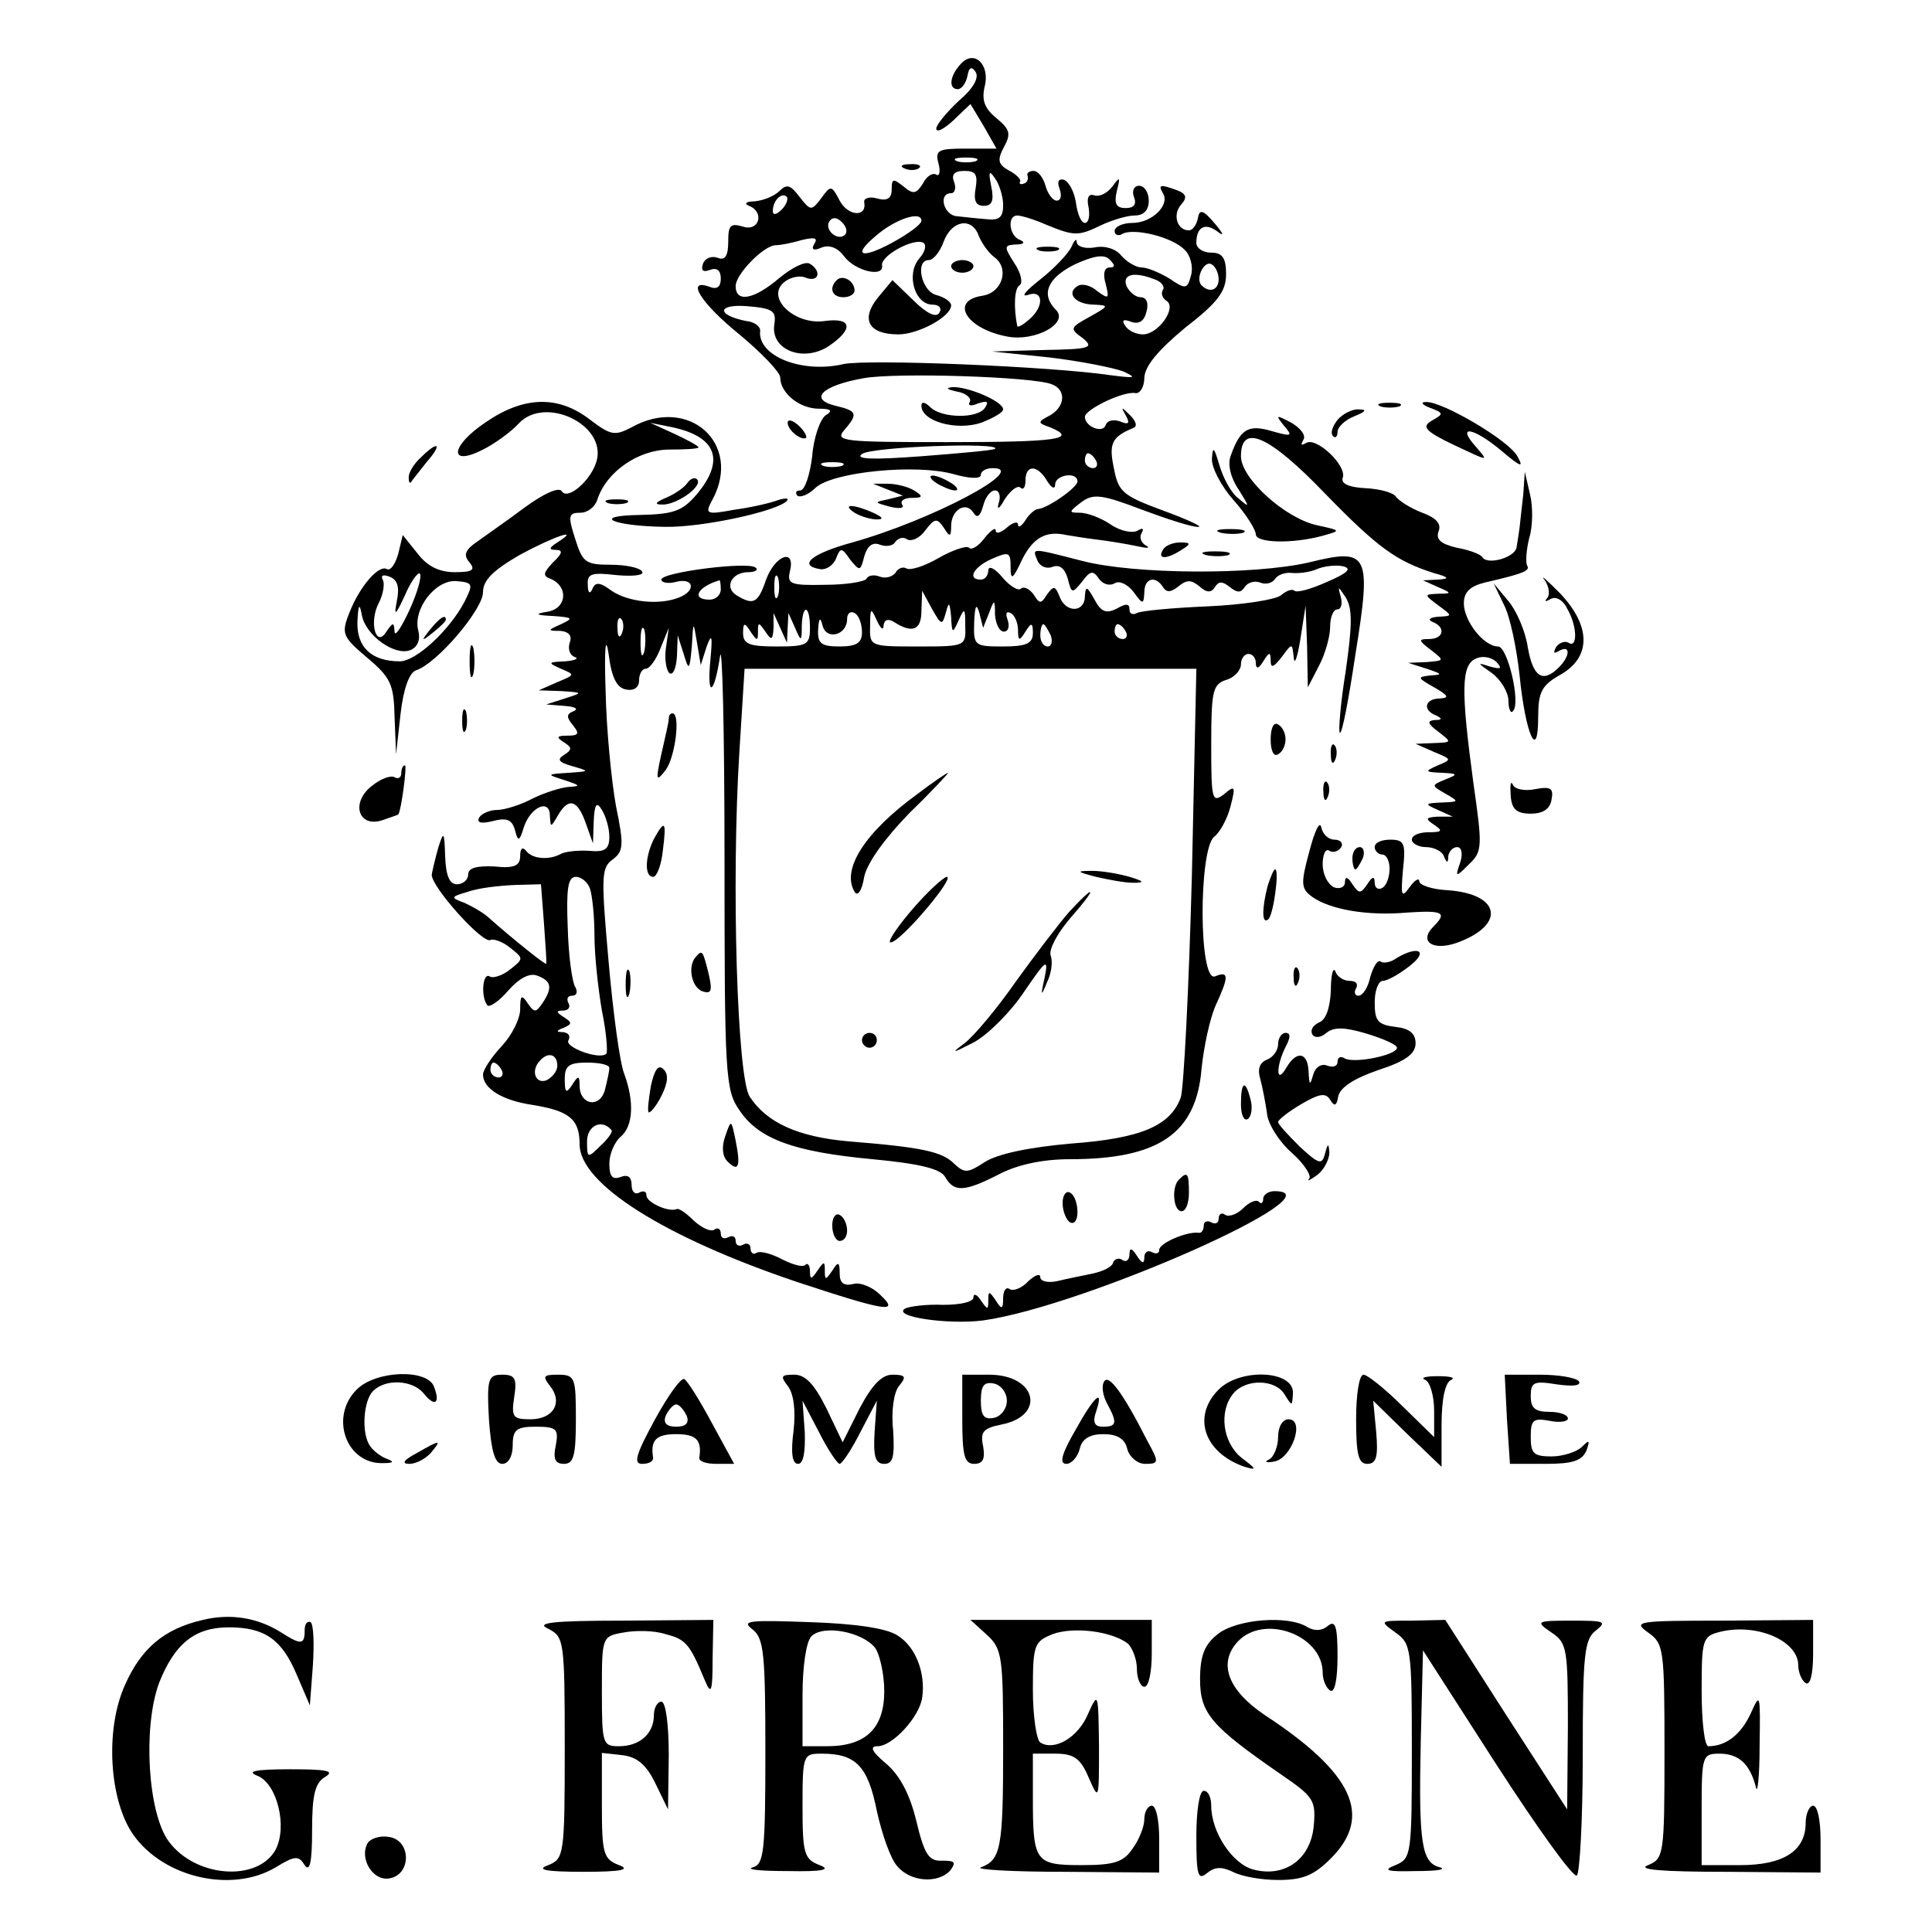 <?xml version="1.0" standalone="no"?>
<!DOCTYPE svg PUBLIC "-//W3C//DTD SVG 20010904//EN"
 "http://www.w3.org/TR/2001/REC-SVG-20010904/DTD/svg10.dtd">
<svg version="1.0" xmlns="http://www.w3.org/2000/svg"
 width="260pt" height="260pt" viewBox="0 0 260 260"
 preserveAspectRatio="xMidYMid meet">
<g transform="translate(0,260) scale(0.1,-0.1)"
fill="#000000" stroke="none">
<path d="M1293 2514 c-15 -16 -17 -34 -4 -34 5 0 11 8 13 18 2 12 6 13 11 5 5
-8 -4 -23 -23 -39 -16 -15 -30 -32 -30 -37 0 -6 10 -1 23 11 l23 22 18 -30 17
-30 -42 0 c-36 0 -41 -2 -36 -20 3 -11 1 -18 -3 -15 -5 3 -13 -2 -18 -12 -9
-14 -13 -15 -26 -4 -14 11 -16 11 -16 -4 0 -12 -6 -16 -20 -12 -10 3 -18 0
-17 -5 4 -21 -22 -19 -33 2 -11 21 -12 21 -25 3 -13 -17 -14 -17 -29 2 -12 16
-17 18 -27 8 -7 -7 -22 -13 -34 -14 -11 0 -14 -3 -7 -6 21 -8 14 -35 -8 -28
-17 5 -20 2 -20 -20 0 -19 -4 -26 -14 -22 -8 3 -17 0 -20 -8 -3 -9 0 -12 10
-8 9 3 14 -1 14 -12 0 -11 -5 -15 -15 -11 -33 12 -12 -22 40 -64 30 -25 55
-51 55 -58 0 -21 26 -42 52 -42 17 0 19 -3 9 -9 -7 -5 -16 -29 -18 -55 -3 -25
-10 -46 -16 -46 -6 0 -7 -3 -4 -7 4 -3 15 1 25 11 24 21 134 32 185 18 21 -6
37 -7 37 -1 0 5 7 9 16 9 50 0 -82 -70 -189 -100 -55 -15 -74 -31 -43 -36 8
-1 17 5 21 14 6 16 8 15 19 -1 13 -16 14 -16 19 4 4 14 11 20 21 16 8 -3 18
-2 21 4 4 5 11 7 16 3 6 -3 17 2 24 12 13 17 16 17 25 4 8 -13 10 -13 10 2 0
22 20 34 30 18 5 -8 9 -5 13 9 3 12 10 21 16 21 6 0 8 -8 5 -17 -3 -10 1 -8 8
5 8 12 17 19 21 16 4 -4 7 0 7 9 0 22 16 22 29 0 6 -10 11 -12 11 -5 0 13 30
18 30 4 0 -8 -40 -36 -53 -37 -4 0 -12 -7 -17 -15 -5 -8 -10 -11 -10 -6 0 5
-7 3 -15 -4 -8 -7 -15 -9 -15 -4 0 5 -7 0 -15 -10 -8 -11 -18 -17 -21 -13 -3
3 -22 -3 -41 -14 -19 -11 -38 -17 -43 -14 -5 3 -12 0 -15 -6 -4 -5 -13 -8 -21
-5 -7 3 -16 2 -18 -3 -3 -4 -28 -8 -56 -8 -46 -1 -51 1 -47 18 8 32 -20 22
-32 -11 -11 -32 -17 -35 -40 -21 -17 11 -6 31 16 31 9 0 14 3 10 6 -8 9 -127
-6 -127 -16 0 -4 9 -6 20 -3 24 6 27 -12 4 -21 -27 -11 -69 -6 -91 9 -16 12
-22 12 -26 2 -3 -7 -6 -5 -6 6 -1 15 5 17 39 13 23 -2 38 0 34 5 -3 5 -22 9
-42 9 -34 0 -38 3 -48 35 -10 31 -9 35 7 35 10 0 20 8 23 18 12 37 55 67 97
67 21 0 39 1 39 3 0 2 -15 10 -32 18 l-33 15 30 -6 c60 -13 71 -45 32 -91 -19
-22 -31 -26 -76 -27 -67 -1 -37 -15 34 -16 50 -1 151 21 164 35 3 4 -2 4 -12
1 -10 -4 -37 -10 -59 -13 -38 -7 -40 -6 -29 14 40 75 -32 140 -109 97 -23 -12
-28 -11 -57 11 -42 32 -88 31 -139 -4 -48 -32 -51 -61 -4 -37 16 8 38 24 48
35 35 38 118 -1 105 -50 -7 -26 -39 -54 -47 -41 -4 6 -24 -3 -50 -22 -24 -18
-53 -38 -64 -46 -16 -11 -19 -18 -10 -28 8 -10 4 -13 -20 -13 -21 0 -37 8 -50
25 l-20 25 -6 -25 c-4 -14 -10 -23 -15 -21 -11 7 -37 -23 -51 -59 -11 -28 -9
-32 24 -60 32 -27 36 -36 37 -80 l2 -50 6 54 c4 35 12 56 21 59 28 9 90 82 90
105 0 16 13 29 49 50 46 25 84 38 51 17 -11 -7 -12 -10 -2 -10 10 0 9 -5 -4
-17 -13 -14 -14 -18 -3 -22 24 -10 22 -39 -3 -44 -19 -3 -18 -5 7 -6 26 -2 27
-3 10 -11 -18 -8 -19 -9 -1 -9 11 -1 16 -6 13 -15 -3 -8 -1 -17 6 -20 7 -2 1
-5 -13 -6 -23 -1 -23 -2 -5 -10 19 -8 19 -8 -5 -18 l-25 -11 30 -1 c30 -2 30
-2 5 -10 l-25 -8 25 -2 c14 -1 19 -4 12 -7 -10 -4 -10 -8 -1 -19 9 -11 8 -14
-7 -14 -15 0 -16 -2 -5 -9 11 -7 11 -10 0 -17 -10 -6 -7 -10 11 -15 24 -7 24
-7 -5 -9 -30 -2 -30 -2 -5 -10 21 -7 22 -8 5 -9 -11 -1 -33 -8 -49 -16 -15 -8
-37 -15 -47 -15 -10 0 -21 -5 -24 -10 -4 -7 2 -9 18 -5 19 5 26 2 30 -12 4
-16 6 -16 12 4 9 27 35 39 35 15 1 -16 1 -16 11 1 14 24 26 21 37 -10 l10 -28
1 30 c1 23 4 27 11 15 5 -8 10 -24 10 -36 0 -17 -6 -21 -27 -19 -16 1 -32 -1
-38 -4 -16 -9 -39 -7 -47 4 -5 6 -8 3 -8 -7 0 -13 -8 -17 -35 -14 -24 1 -35
-2 -35 -11 0 -7 -7 -13 -15 -13 -10 0 -15 11 -16 38 -1 33 -2 34 -9 12 -4 -14
-8 -31 -9 -37 -1 -16 69 -94 79 -88 4 2 16 -2 26 -10 19 -15 19 -15 0 -30 -10
-8 -23 -12 -27 -9 -10 6 -12 -29 -3 -39 3 -3 16 6 28 20 15 17 29 24 39 20 19
-7 21 -16 7 -37 -9 -13 -11 -13 -20 0 -8 12 -10 11 -10 -8 0 -13 -11 -35 -25
-50 -14 -15 -25 -32 -25 -38 0 -19 26 -35 67 -41 49 -8 63 -19 63 -53 0 -53
114 -125 292 -185 121 -40 140 -43 112 -17 -10 10 -27 17 -36 14 -13 -3 -18 2
-18 14 0 16 -2 17 -10 4 -9 -13 -10 -13 -10 0 0 13 -1 13 -10 0 -8 -12 -10
-12 -10 -1 0 8 -3 12 -6 9 -3 -4 -17 0 -31 7 -15 8 -30 12 -35 9 -4 -3 -8 0
-8 6 0 6 -5 8 -10 5 -5 -3 -10 -1 -10 5 0 6 -4 8 -10 5 -6 -3 -10 -1 -10 5 0
6 -4 9 -9 5 -5 -3 -17 3 -27 12 -10 10 -20 17 -23 16 -11 -5 -41 9 -41 18 0 6
-4 7 -10 4 -5 -3 -10 1 -10 10 0 11 -5 15 -15 11 -11 -4 -15 1 -15 18 0 13 7
29 15 36 17 14 19 47 5 85 -6 15 -15 83 -21 151 -10 113 -10 126 5 137 15 11
16 19 5 72 -6 33 -13 103 -14 155 -2 57 0 77 4 50 4 -32 11 -46 24 -48 10 -2
17 3 17 12 0 9 4 16 9 16 5 0 14 12 20 28 l11 27 -4 -28 c-2 -15 1 -30 5 -33
5 -3 9 7 10 23 l1 28 8 -25 c7 -23 8 -23 11 10 2 35 2 35 7 5 l5 -30 8 25 c7
19 8 14 5 -18 -5 -52 5 -48 13 5 3 20 6 -102 6 -272 0 -291 1 -312 20 -339 26
-39 73 -56 179 -66 64 -6 92 -13 98 -24 12 -21 26 -20 73 4 25 13 59 20 95 20
120 0 170 35 177 122 3 29 11 67 19 85 18 39 18 47 -1 39 -22 -8 -22 171 -1
188 8 6 18 25 22 41 7 27 6 29 -9 16 -16 -12 -17 -7 -17 67 0 72 2 81 20 87
11 3 20 13 20 21 0 8 5 14 10 14 6 0 10 -6 10 -12 0 -9 4 -8 10 2 8 13 10 13
10 1 0 -11 4 -9 15 5 14 19 14 19 16 -1 1 -11 5 0 9 25 l7 45 2 -55 1 -55 15
29 c8 15 15 39 15 52 0 13 4 24 10 24 5 0 7 8 4 18 -4 14 -3 13 7 -2 9 -15 9
-36 0 -99 -7 -43 -10 -81 -8 -83 3 -3 12 45 21 105 22 137 18 144 -63 124 -75
-17 -234 -16 -304 2 -70 18 -68 18 -61 1 3 -8 12 -12 20 -9 10 4 17 -2 21 -16
5 -20 6 -20 19 -4 11 15 15 16 23 4 5 -7 14 -10 21 -6 6 4 17 -1 25 -11 13
-18 14 -18 15 -1 0 19 15 23 25 7 5 -8 11 -7 21 1 11 9 17 9 28 0 10 -9 16 -9
21 -1 5 8 10 8 20 0 10 -8 15 -8 20 0 4 6 13 9 21 6 7 -3 16 -1 20 5 3 5 13 9
22 8 10 -1 25 1 34 5 9 4 25 6 35 4 13 -3 7 -9 -21 -21 -22 -10 -41 -15 -44
-12 -3 3 -11 0 -18 -6 -7 -6 -52 -13 -99 -15 -47 -2 -90 -6 -95 -9 -6 -3 -10
-1 -10 5 0 8 -5 8 -17 1 -14 -7 -21 -5 -30 12 -10 18 -12 19 -13 5 0 -23 -26
-23 -34 -1 -6 15 -8 15 -17 3 -8 -13 -10 -13 -18 0 -6 8 -13 11 -17 8 -3 -4
-15 3 -25 15 -10 12 -18 16 -19 10 0 -7 -4 -13 -10 -13 -19 0 -10 17 15 28 23
10 25 9 25 -11 0 -19 3 -17 16 11 15 29 32 38 59 32 6 -1 24 -4 40 -6 17 -2
41 -6 55 -9 14 -3 19 -3 12 1 -6 3 -9 11 -6 16 4 7 2 8 -5 4 -6 -4 -23 -1 -36
8 -13 9 -32 16 -42 16 -15 0 -15 1 2 14 16 12 27 11 82 -10 35 -13 69 -24 76
-23 6 0 -15 10 -48 22 -54 20 -60 25 -66 57 -7 33 -3 42 26 54 6 2 4 9 -4 17
-12 12 -13 12 -6 0 6 -11 4 -13 -8 -8 -9 3 -17 1 -19 -5 -4 -12 -28 -2 -28 11
0 10 52 35 68 32 6 -1 12 8 12 21 1 16 19 37 55 67 44 34 55 49 55 72 0 22 -5
29 -20 29 -11 0 -20 6 -20 13 0 22 12 28 29 15 9 -7 7 -2 -4 11 -16 19 -21 20
-23 7 -2 -9 -7 -16 -12 -16 -16 0 -22 21 -11 34 9 10 8 15 -5 20 -22 8 -26 8
-19 -4 10 -16 -15 -40 -41 -40 -13 0 -24 -5 -24 -11 0 -5 5 -7 10 -4 15 9 68
-4 84 -21 8 -7 12 -23 9 -34 -5 -19 -7 -20 -29 -5 -13 8 -30 15 -37 15 -8 0
-20 7 -28 16 -7 9 -22 14 -36 11 -13 -2 -23 1 -24 7 0 6 -3 3 -7 -6 -4 -9 -23
-29 -42 -44 -19 -15 -27 -24 -17 -21 21 8 23 -15 2 -33 -8 -7 -15 -11 -16 -9
-5 25 -4 51 3 55 5 3 2 17 -7 30 -14 22 -14 24 2 25 11 0 13 3 6 6 -15 5 -18
33 -4 33 5 0 22 -5 38 -12 39 -16 44 -16 75 -1 15 7 35 13 45 13 12 0 19 7 19
20 0 11 -6 20 -13 20 -7 0 -10 -7 -7 -15 4 -10 0 -15 -11 -15 -13 0 -16 6 -12
23 5 19 4 20 -6 6 -7 -9 -17 -14 -24 -12 -8 3 -11 -3 -8 -16 2 -12 0 -21 -5
-21 -5 0 -10 12 -12 27 -2 14 -9 28 -16 31 -7 2 -10 -2 -6 -12 3 -9 2 -16 -4
-16 -5 0 -12 9 -15 20 -3 11 -10 20 -16 20 -6 0 -10 -3 -8 -7 1 -5 -1 -9 -5
-10 -5 -2 -7 0 -5 3 1 3 -6 10 -16 15 -14 8 -15 14 -6 31 10 18 8 24 -10 39
-16 13 -20 24 -16 42 8 30 -14 51 -32 31z m20 -131 c-7 -2 -19 -2 -25 0 -7 3
-2 5 12 5 14 0 19 -2 13 -5z m0 -36 c-3 -17 0 -24 11 -24 11 0 14 7 10 26 -4
20 -3 23 5 11 6 -8 11 -25 11 -36 0 -16 -5 -21 -22 -19 -13 1 -31 3 -40 4 -18
1 -26 31 -8 31 5 0 7 7 4 15 -4 10 0 15 14 15 15 0 18 -5 15 -23z m-261 -29
c-7 -7 -12 -8 -12 -2 0 14 12 26 19 19 2 -3 -1 -11 -7 -17z m85 -34 c-9 -9
-28 6 -21 18 4 6 10 6 17 -1 6 -6 8 -13 4 -17z m103 19 c0 -5 -18 -18 -40 -30
-41 -22 -53 -17 -22 9 26 23 62 35 62 21z m77 -20 c4 -10 13 -23 21 -29 21
-15 11 -48 -16 -52 -45 -7 -21 -45 34 -55 37 -7 83 18 65 36 -21 21 -11 43 25
61 26 12 40 14 47 7 8 -8 8 -11 0 -11 -7 0 -9 -9 -5 -22 5 -20 4 -21 -11 -10
-9 8 -21 11 -27 7 -16 -10 -2 -25 23 -25 20 -1 19 -2 -6 -16 -27 -15 -28 -16
-10 -29 16 -13 10 -15 -52 -16 l-70 -2 77 -8 c42 -5 87 -14 100 -19 19 -9 15
-9 -17 -5 -81 12 -328 22 -360 15 -56 -13 -116 11 -112 45 0 6 -8 12 -19 13
-40 8 -39 23 1 20 35 -3 40 -6 37 -25 -5 -34 39 -51 73 -29 34 23 32 39 -5 34
-40 -6 -80 31 -55 52 8 7 22 10 30 6 17 -6 21 9 5 19 -6 4 -24 -5 -41 -19 -34
-29 -59 -34 -59 -11 0 16 38 55 54 55 6 0 22 3 35 7 17 4 22 3 17 -5 -5 -8 -1
-10 10 -5 11 4 22 -1 30 -12 15 -20 54 -29 51 -12 -2 13 44 38 56 30 4 -3 2
-12 -6 -21 -18 -21 -6 -62 18 -62 9 0 13 -5 9 -11 -4 -7 -17 -1 -35 17 l-28
27 -20 -24 c-23 -29 -12 -49 28 -49 27 0 71 24 71 39 0 5 -9 11 -20 14 -20 5
-29 47 -10 47 6 0 15 11 20 25 11 29 38 33 47 8z m323 -59 c0 -14 -12 -19 -23
-8 -9 9 4 35 14 28 5 -3 9 -12 9 -20z m-86 0 c9 -3 14 -10 11 -14 -3 -5 -1
-11 5 -15 14 -9 -11 -45 -32 -45 -9 0 -20 5 -24 12 -5 7 -2 9 8 5 11 -4 18 1
21 14 3 11 0 19 -8 19 -7 0 -15 7 -19 15 -6 16 10 20 38 9z m-139 -141 c20 -7
19 -30 -2 -42 -17 -9 -17 -10 0 -16 39 -16 9 -20 -137 -20 -140 0 -153 1 -140
16 19 22 18 26 -12 33 -36 9 -18 27 38 37 44 8 228 2 253 -8z m-76 -87 c-2 -2
-47 -6 -99 -10 -66 -5 -90 -4 -80 3 13 10 189 16 179 7z m136 -16 c3 -5 1 -10
-4 -10 -6 0 -11 5 -11 10 0 6 2 10 4 10 3 0 8 -4 11 -10z m-342 -7 c-7 -2 -19
-2 -25 0 -7 3 -2 5 12 5 14 0 19 -2 13 -5z m-599 -182 c-4 -21 -2 -20 11 8 8
19 18 32 20 29 3 -3 -3 -25 -14 -49 -11 -24 -20 -37 -20 -29 -1 13 -2 13 -11
0 -14 -23 -24 13 -10 39 6 12 8 26 5 31 -3 6 1 7 9 4 11 -4 14 -14 10 -33z
m513 7 c-3 -7 -5 -2 -5 12 0 14 2 19 5 13 2 -7 2 -19 0 -25z m-422 -8 c-20
-38 -65 -80 -87 -80 -38 0 -58 19 -57 53 1 24 3 26 6 9 5 -27 44 -55 65 -47
10 4 14 14 11 26 -8 29 23 69 51 67 23 -2 23 -4 11 -28z m345 17 c0 -8 -7 -14
-15 -14 -25 0 -17 17 13 26 1 1 2 -5 2 -12z m303 -31 c4 15 5 14 7 -6 1 -23 2
-23 10 -5 8 18 9 17 9 -7 1 -28 0 -28 -64 -28 -64 0 -65 0 -64 28 0 24 1 25 9
7 5 -11 9 -14 9 -7 1 8 6 10 14 5 25 -16 37 -11 37 15 l1 27 13 -24 c13 -23
14 -23 19 -5z m58 -1 c7 19 8 19 8 -2 1 -13 6 -23 12 -23 6 0 8 7 5 16 -3 8
-2 12 4 9 6 -3 10 -14 10 -23 0 -15 2 -15 10 -2 8 13 10 12 10 -2 0 -14 -9
-18 -40 -18 -39 0 -40 1 -39 33 1 22 3 26 7 12 l5 -20 8 20z m-241 -20 c0 -23
-4 -25 -45 -25 -36 0 -45 3 -45 18 0 14 2 15 10 2 9 -13 10 -13 10 0 0 13 1
13 10 0 8 -12 10 -12 11 5 l0 20 9 -20 9 -20 1 20 1 20 9 -20 c8 -19 9 -19 9
3 1 30 11 28 11 -3z m70 -6 c0 -14 -7 -19 -30 -19 -25 0 -30 4 -29 23 1 16 3
17 6 5 5 -20 33 -13 33 9 0 8 5 11 10 8 6 -3 10 -15 10 -26z m-323 -1 c-3 -8
-6 -5 -6 6 -1 11 2 17 5 13 3 -3 4 -12 1 -19z m30 -25 c-3 -10 -5 -4 -5 12 0
17 2 24 5 18 2 -7 2 -21 0 -30z m547 22 c3 -8 1 -15 -4 -15 -6 0 -10 7 -10 15
0 8 2 15 4 15 2 0 6 -7 10 -15z m101 5 c3 -5 1 -10 -4 -10 -6 0 -11 5 -11 10
0 6 2 10 4 10 3 0 8 -4 11 -10z m89 -327 c-4 -153 -11 -288 -15 -300 -14 -38
-53 -55 -148 -62 -57 -5 -99 -14 -116 -25 -23 -15 -27 -15 -41 -2 -16 16 -42
22 -142 30 -68 6 -110 25 -133 60 -17 25 -25 288 -14 464 l7 112 304 0 304 0
-6 -277z m-810 -19 c3 -9 6 -37 6 -63 0 -27 5 -72 10 -101 6 -29 8 -55 6 -58
-9 -9 -57 9 -51 18 3 6 0 10 -7 11 -10 0 -10 2 1 6 11 5 11 7 0 14 -11 7 -11
9 -1 9 7 0 10 5 7 10 -3 6 -1 10 5 10 6 0 8 5 4 12 -4 6 -9 42 -10 80 -2 51 0
68 11 68 7 0 16 -7 19 -16z m-62 -46 c2 -29 4 -54 3 -55 -1 -2 -48 36 -75 60
-8 8 -24 17 -35 22 -19 7 -19 8 5 15 14 5 41 8 62 9 l36 1 4 -52z m18 -192 c0
-8 -7 -16 -15 -20 -15 -5 -21 14 -8 27 11 12 23 8 23 -7z m-75 -6 c3 -5 1 -10
-4 -10 -6 0 -11 5 -11 10 0 6 2 10 4 10 3 0 8 -4 11 -10z m145 3 c0 -5 -3 -18
-6 -30 -7 -25 -34 -20 -34 6 0 14 -2 14 -10 1 -8 -12 -10 -11 -10 8 0 18 6 22
30 22 17 0 30 -3 30 -7z m3 -84 c2 -2 -5 -12 -15 -21 -17 -17 -18 -17 -18 6 0
21 20 31 33 15z"/>
<path d="M1280 2242 c0 -5 7 -9 15 -9 8 0 15 4 15 9 0 4 -7 8 -15 8 -8 0 -15
-4 -15 -8z"/>
<path d="M1126 2223 c-11 -11 -6 -23 9 -23 8 0 15 4 15 9 0 13 -16 22 -24 14z"/>
<path d="M1288 2073 c12 -2 20 -9 17 -14 -3 -5 2 -6 11 -2 12 4 15 3 10 -5 -9
-16 -59 -15 -74 0 -7 7 -12 8 -12 2 0 -21 47 -34 80 -23 16 6 30 14 30 18 0
11 -48 31 -68 30 -10 -1 -8 -3 6 -6z"/>
<path d="M579 1753 c-13 -16 -12 -17 4 -4 9 7 17 15 17 17 0 8 -8 3 -21 -13z"/>
<path d="M1234 1531 c-70 -51 -102 -101 -84 -131 4 -7 10 1 13 20 4 19 28 52
61 86 30 29 53 54 52 54 -2 0 -21 -13 -42 -29z"/>
<path d="M1475 1420 c17 -4 39 -8 50 -8 16 0 15 2 -5 8 -14 4 -36 8 -50 8 -22
0 -22 -1 5 -8z"/>
<path d="M1225 1373 c-21 -25 -33 -44 -25 -41 16 5 86 88 74 88 -5 -1 -27 -21
-49 -47z"/>
<path d="M1439 1373 c-14 -16 -46 -58 -72 -94 -25 -36 -56 -73 -69 -83 -19
-14 -17 -14 12 1 19 10 50 41 68 68 30 44 33 46 28 20 -6 -26 -5 -27 3 -7 6
12 8 28 5 36 -3 8 9 30 26 50 37 42 36 49 -1 9z"/>
<path d="M1160 1200 c0 -5 5 -10 10 -10 6 0 10 5 10 10 0 6 -4 10 -10 10 -5 0
-10 -4 -10 -10z"/>
<path d="M1218 2373 c7 -3 16 -2 19 1 4 3 -2 6 -13 5 -11 0 -14 -3 -6 -6z"/>
<path d="M1398 2263 c6 -2 18 -2 25 0 6 3 1 5 -13 5 -14 0 -19 -2 -12 -5z"/>
<path d="M1858 2053 c6 -2 18 -2 25 0 6 3 1 5 -13 5 -14 0 -19 -2 -12 -5z"/>
<path d="M1925 2051 c18 -7 18 -8 2 -17 -14 -8 -10 -14 30 -33 47 -22 47 -23
29 -2 -27 30 -3 26 35 -6 26 -22 30 -23 21 -7 -11 21 -101 74 -123 73 -8 0 -5
-4 6 -8z"/>
<path d="M1800 2035 c-7 -9 -10 -18 -6 -22 3 -3 6 -1 6 6 0 6 10 16 23 21 15
6 17 9 6 9 -9 1 -22 -6 -29 -14z"/>
<path d="M1060 2031 c0 -10 19 -25 25 -20 1 2 -3 10 -11 17 -8 7 -14 8 -14 3z"/>
<path d="M1728 2027 c12 -14 11 -15 -17 -7 -31 9 -42 3 -55 -34 -4 -11 0 -29
11 -45 15 -24 15 -25 0 -12 -10 7 -21 28 -26 45 -7 24 -9 26 -10 9 -1 -12 13
-38 29 -56 17 -19 30 -40 30 -46 0 -12 50 -13 90 -2 25 7 25 7 -7 14 -43 9
-103 63 -103 93 0 45 38 28 113 -50 71 -73 96 -91 146 -107 22 -6 22 -8 6 -9
l-20 -1 20 -9 c19 -8 19 -9 1 -9 -20 -1 -20 -1 0 -16 19 -14 19 -14 -1 -15
-11 -1 -14 -4 -7 -7 18 -7 15 -23 -5 -23 -15 0 -14 -2 3 -15 18 -14 18 -14 -6
-16 l-25 -1 25 -8 c21 -7 22 -8 5 -9 -18 -2 -18 -3 5 -16 19 -11 21 -14 8 -15
-21 0 -24 -16 -5 -23 8 -4 8 -6 -2 -6 -11 -1 -10 -5 5 -16 18 -14 18 -14 -6
-15 l-25 -1 25 -11 c24 -10 24 -10 5 -18 -18 -8 -18 -9 5 -10 22 -1 23 -2 5
-9 -19 -8 -19 -8 0 -19 19 -11 19 -11 -5 -12 -23 -1 -23 -2 -5 -10 l20 -9 -20
0 c-17 -1 -17 -3 -5 -11 12 -8 11 -10 -7 -10 -13 0 -23 -4 -23 -10 0 -5 9 -10
19 -10 11 0 22 -6 24 -12 4 -10 6 -10 6 0 1 6 6 12 12 12 6 0 8 -9 4 -21 -7
-20 -6 -20 12 -2 18 17 18 24 6 108 -17 126 -17 161 4 169 9 4 21 1 27 -5 8
-9 6 -10 -9 -6 -18 6 -17 5 3 -9 12 -9 22 -26 22 -37 0 -11 3 -18 6 -14 11 10
-7 87 -20 87 -19 0 -46 34 -46 58 0 15 8 23 28 28 52 12 62 16 57 23 -2 5 -1
21 3 37 5 16 5 43 1 59 l-7 30 -2 -30 c-2 -16 -4 -37 -5 -45 -1 -8 -3 -20 -4
-26 -1 -14 -39 -25 -46 -14 -2 4 -18 10 -35 13 -21 5 -28 11 -24 22 4 10 -3
18 -22 25 -16 6 -31 16 -35 21 -3 6 -22 11 -41 12 -22 1 -34 6 -31 14 6 16
-35 55 -49 47 -7 -4 -8 -3 -4 4 4 6 -4 16 -16 23 -21 11 -22 11 -10 -4z"/>
<path d="M566 1984 c-9 -8 -16 -20 -16 -26 0 -6 1 -9 3 -7 1 2 11 14 21 27 22
25 16 30 -8 6z"/>
<path d="M925 1950 c-4 -6 -17 -15 -29 -20 -14 -6 -16 -9 -5 -9 19 -1 56 25
47 34 -3 3 -9 1 -13 -5z"/>
<path d="M1260 1950 c8 -5 20 -10 25 -10 6 0 3 5 -5 10 -8 5 -19 10 -25 10 -5
0 -3 -5 5 -10z"/>
<path d="M1195 1941 l20 -8 -20 -5 c-19 -4 -19 -4 3 -10 12 -3 20 -2 16 3 -3
5 3 9 13 9 15 0 16 2 3 10 -8 5 -24 9 -35 9 l-20 0 20 -8z"/>
<path d="M818 1923 c6 -2 18 -2 25 0 6 3 1 5 -13 5 -14 0 -19 -2 -12 -5z"/>
<path d="M1150 1910 c8 -5 22 -9 30 -9 10 0 8 3 -5 9 -27 12 -43 12 -25 0z"/>
<path d="M1643 1883 c9 -2 23 -2 30 0 6 3 -1 5 -18 5 -16 0 -22 -2 -12 -5z"/>
<path d="M1565 1860 c-8 -13 5 -13 25 0 13 8 13 10 -2 10 -9 0 -20 -4 -23 -10z"/>
<path d="M1623 1853 c9 -2 23 -2 30 0 6 3 -1 5 -18 5 -16 0 -22 -2 -12 -5z"/>
<path d="M2079 1819 c6 -9 7 -20 3 -24 -4 -5 -2 -5 5 -1 7 4 17 -2 22 -13 14
-24 14 -54 2 -46 -5 3 -13 0 -17 -6 -4 -8 -3 -9 4 -5 16 9 15 -7 0 -22 -22
-22 -35 -13 -42 27 -3 21 -15 49 -26 62 l-20 24 14 -29 c8 -15 17 -58 21 -95
8 -80 25 -117 25 -56 0 34 5 43 30 57 42 24 41 66 -1 110 -18 18 -27 26 -20
17z"/>
<path d="M632 1710 c0 -19 2 -27 5 -17 2 9 2 25 0 35 -3 9 -5 1 -5 -18z"/>
<path d="M622 1630 c0 -14 2 -19 5 -12 2 6 2 18 0 25 -3 6 -5 1 -5 -13z"/>
<path d="M900 1633 c0 -5 -5 -26 -10 -48 -8 -36 -7 -38 6 -21 13 18 20 76 9
76 -3 0 -5 -3 -5 -7z"/>
<path d="M1710 1605 c0 -15 4 -24 10 -20 6 3 10 12 10 20 0 8 -4 17 -10 20 -6
4 -10 -5 -10 -20z"/>
<path d="M1791 1584 c0 -11 3 -14 6 -6 3 7 2 16 -1 19 -3 4 -6 -2 -5 -13z"/>
<path d="M540 1559 c0 -5 -4 -8 -9 -5 -5 3 -19 -2 -31 -12 -28 -22 -18 -56 14
-46 11 4 21 7 22 8 4 5 12 66 9 66 -3 0 -5 -5 -5 -11z"/>
<path d="M1781 1534 c0 -11 3 -14 6 -6 3 7 2 16 -1 19 -3 4 -6 -2 -5 -13z"/>
<path d="M2033 1530 c1 -19 8 -25 27 -25 16 0 26 6 28 19 3 15 -1 18 -22 14
-14 -3 -28 0 -30 6 -3 6 -4 0 -3 -14z"/>
<path d="M1762 1454 c-12 -44 -11 -50 4 -61 24 -17 74 -26 129 -21 47 3 53 0
34 -19 -20 -20 -1 -33 31 -22 67 24 60 66 -12 71 -21 1 -38 7 -38 12 0 5 -6 2
-13 -8 -11 -15 -12 -12 -9 23 4 36 2 41 -17 41 -12 0 -21 -4 -21 -10 0 -5 5
-10 10 -10 6 0 10 -9 10 -19 0 -11 -4 -23 -10 -26 -5 -3 -10 0 -10 7 0 9 -3 9
-10 -2 -9 -13 -11 -13 -20 0 -6 10 -10 11 -10 3 0 -7 -7 -10 -15 -7 -8 4 -15
17 -15 31 0 13 4 22 9 18 5 -3 12 -1 16 5 3 5 -1 10 -9 10 -8 0 -16 7 -18 17
-2 9 -9 -6 -16 -33z"/>
<path d="M880 1471 c-12 -24 -13 -51 -1 -51 5 0 11 16 13 35 5 40 3 43 -12 16z"/>
<path d="M1820 1445 c0 -8 2 -15 4 -15 2 0 6 7 10 15 3 8 1 15 -4 15 -6 0 -10
-7 -10 -15z"/>
<path d="M1706 1408 c-8 -31 -8 -53 1 -45 7 7 15 67 9 67 -2 0 -6 -10 -10 -22z"/>
<path d="M937 1313 c-12 -12 -7 -41 8 -47 12 -4 14 0 9 22 -8 33 -9 34 -17 25z"/>
<path d="M1880 1311 c-8 -6 -18 -8 -22 -5 -4 3 -10 -7 -14 -21 -3 -14 -10 -25
-16 -25 -5 0 -6 5 -3 10 3 6 0 10 -9 10 -8 0 -17 6 -19 13 -3 6 -6 -5 -6 -26
-1 -24 -7 -40 -16 -43 -8 -4 -12 -10 -9 -16 3 -5 11 -5 19 2 10 8 24 8 54 -1
23 -7 41 -15 41 -19 0 -10 -59 -22 -71 -14 -5 3 -9 1 -9 -5 0 -6 -6 -8 -14 -5
-8 3 -16 -2 -19 -13 -4 -14 -5 -14 -6 5 -1 26 -16 29 -30 5 -14 -24 -14 2 -1
28 7 13 7 19 0 19 -5 0 -10 -7 -10 -15 0 -9 -7 -18 -15 -21 -10 -4 -13 -13 -9
-26 3 -11 7 -32 9 -46 1 -14 16 -38 33 -53 17 -15 27 -31 24 -35 -4 -5 1 -2
11 5 9 7 16 21 16 30 -1 13 -2 13 -6 -2 -4 -15 -8 -14 -34 10 -16 16 -29 30
-29 33 0 3 14 14 31 24 24 14 33 16 39 6 6 -10 9 -8 11 5 3 12 22 24 54 35 37
12 50 22 50 36 0 13 -8 20 -27 22 -24 3 -28 8 -28 33 0 16 5 29 11 29 6 0 22
9 36 20 26 20 12 28 -17 11z"/>
<path d="M842 1275 c0 -16 2 -22 5 -12 2 9 2 23 0 30 -3 6 -5 -1 -5 -18z"/>
<path d="M1741 1284 c0 -11 3 -14 6 -6 3 7 2 16 -1 19 -3 4 -6 -2 -5 -13z"/>
<path d="M876 1139 c-3 -18 -5 -34 -3 -36 2 -1 10 8 17 22 9 18 10 29 3 36 -7
7 -12 0 -17 -22z"/>
<path d="M1670 1114 c0 -14 4 -23 9 -20 5 3 7 15 4 26 -7 28 -13 25 -13 -6z"/>
<path d="M976 1071 c-5 -14 -4 -27 3 -34 15 -15 18 -7 11 28 -6 29 -6 29 -14
6z"/>
<path d="M1587 1013 c-11 -10 -8 -43 3 -43 6 0 10 11 10 25 0 26 -2 29 -13 18z"/>
<path d="M1430 981 c0 -11 5 -23 10 -26 6 -3 10 3 10 14 0 11 -4 23 -10 26 -5
3 -10 -3 -10 -14z"/>
<path d="M1700 987 c0 -6 -3 -8 -6 -4 -4 3 -13 -1 -21 -9 -8 -8 -19 -12 -24
-9 -5 4 -9 1 -9 -5 0 -6 -4 -8 -10 -5 -5 3 -10 1 -10 -4 0 -6 -3 -11 -7 -10
-16 2 -53 -14 -53 -23 0 -5 -4 -6 -10 -3 -5 3 -10 0 -10 -7 0 -9 -3 -9 -10 2
-7 11 -10 11 -10 2 0 -7 -4 -11 -9 -8 -5 4 -11 2 -13 -3 -1 -6 -14 -12 -28
-15 -14 -3 -35 -7 -47 -10 -13 -3 -23 0 -23 5 0 6 -7 3 -16 -5 -8 -9 -20 -14
-25 -11 -5 4 -9 -2 -9 -12 0 -15 -2 -16 -10 -3 -9 13 -10 13 -10 0 0 -13 -1
-13 -10 0 -5 8 -10 10 -10 4 0 -6 -17 -10 -41 -10 -22 1 -45 -2 -51 -5 -18
-11 58 -22 105 -16 136 19 485 174 392 174 -8 0 -15 -5 -15 -10z"/>
<path d="M1120 951 c0 -12 5 -21 10 -21 6 0 10 6 10 14 0 8 -4 18 -10 21 -5 3
-10 -3 -10 -14z"/>
<path d="M480 730 c-37 -37 -14 -101 36 -99 14 0 15 2 4 6 -8 3 -18 11 -22 17
-12 17 -9 61 4 74 17 17 53 15 68 -3 15 -19 23 -14 14 9 -9 24 -78 22 -104 -4z"/>
<path d="M658 690 c3 -43 8 -60 18 -60 8 0 14 10 14 25 0 21 5 25 31 25 28 0
31 -3 27 -25 -4 -18 -1 -25 11 -25 13 0 16 11 16 60 0 56 -1 60 -24 60 -20 0
-21 -2 -11 -15 18 -22 5 -45 -26 -45 -24 0 -26 3 -22 30 4 25 1 30 -16 30 -19
0 -21 -5 -18 -60z"/>
<path d="M881 689 c-25 -46 -29 -59 -17 -59 9 0 15 3 15 8 -4 24 4 32 31 32
27 0 35 -8 31 -32 0 -5 10 -8 23 -8 l24 0 -30 55 c-16 30 -33 57 -37 59 -4 3
-22 -22 -40 -55z m43 6 c4 -10 -1 -15 -14 -15 -13 0 -18 5 -14 15 4 8 10 15
14 15 4 0 10 -7 14 -15z"/>
<path d="M1060 735 c8 -10 11 -32 8 -60 -4 -30 -2 -45 6 -45 7 0 10 15 9 43
l-3 42 22 -42 c12 -24 25 -43 28 -43 3 0 16 19 28 43 l22 42 -3 -42 c-2 -33 1
-43 13 -43 12 0 14 10 12 45 -3 26 1 52 8 60 10 12 9 15 -9 15 -14 0 -27 -13
-44 -45 l-23 -46 -22 46 c-16 32 -28 45 -43 45 -18 0 -19 -2 -9 -15z"/>
<path d="M1295 690 c0 -49 3 -60 16 -60 12 0 15 7 12 24 -4 19 0 24 25 29 60
12 47 67 -17 67 l-36 0 0 -60z m60 25 c0 -11 -8 -21 -17 -23 -14 -3 -18 3 -18
23 0 20 4 26 18 23 9 -2 17 -12 17 -23z"/>
<path d="M1486 741 c-4 -6 -2 -19 4 -30 14 -26 13 -31 -6 -31 -11 0 -14 6 -9
20 11 33 -2 22 -28 -25 -18 -31 -22 -45 -12 -45 7 0 15 9 18 20 3 14 14 20 32
20 18 0 29 -6 32 -20 3 -11 14 -20 24 -20 19 0 19 2 3 31 -33 65 -52 90 -58
80z"/>
<path d="M1640 730 c-36 -36 -20 -85 35 -104 17 -5 16 -3 -4 12 -26 21 -31 63
-11 87 17 20 57 19 69 -2 10 -16 10 -16 11 3 0 30 -71 33 -100 4z"/>
<path d="M1825 690 c0 -47 3 -60 15 -60 12 0 15 9 12 43 l-4 42 46 -45 46 -44
0 56 c0 36 5 58 13 61 6 3 -1 5 -18 5 -16 0 -24 -2 -17 -5 6 -2 12 -21 12 -41
l0 -36 -43 42 c-23 23 -47 42 -52 42 -6 0 -10 -27 -10 -60z"/>
<path d="M2028 690 l4 -60 48 0 c36 0 49 4 55 18 5 14 4 15 -6 5 -7 -7 -26
-13 -41 -13 -24 0 -28 4 -28 26 0 23 3 26 25 22 14 -3 25 -1 25 3 0 5 -11 9
-25 9 -19 0 -25 5 -25 21 0 19 4 21 35 16 21 -3 33 -2 30 4 -4 5 -27 9 -53 9
l-47 0 3 -60z"/>
<path d="M1720 666 c0 -13 -6 -27 -12 -30 -7 -3 -4 -5 6 -3 24 3 43 57 20 57
-8 0 -14 -10 -14 -24z"/>
<path d="M560 644 c-17 -9 -20 -14 -9 -14 9 0 22 7 29 15 15 18 13 18 -20 -1z"/>
<path d="M273 420 c-52 -12 -83 -38 -105 -88 -27 -60 -21 -156 12 -202 41 -57
132 -78 191 -43 26 16 31 16 39 3 7 -10 10 4 10 47 0 48 4 64 18 72 13 8 1 10
-48 10 -48 0 -59 -3 -43 -9 26 -11 40 -68 24 -99 -24 -44 -108 -38 -144 11
-28 38 -35 153 -13 213 21 53 48 75 94 75 48 0 71 -16 91 -63 l18 -42 4 53 c2
30 1 56 -3 59 -5 2 -8 -3 -8 -11 0 -20 -5 -20 -33 -2 -31 19 -67 25 -104 16z"/>
<path d="M738 408 c21 -11 22 -15 22 -160 0 -145 -1 -149 -22 -158 -17 -6 -5
-9 47 -9 52 0 64 3 48 9 -21 8 -23 16 -23 80 l0 71 27 -3 c20 -2 33 -13 45
-38 l17 -35 1 73 c0 41 -4 72 -10 72 -5 0 -10 -8 -10 -18 0 -25 -19 -42 -47
-42 -22 0 -23 3 -23 74 0 73 0 74 29 79 15 3 41 3 56 -2 28 -7 33 -13 53 -61
9 -22 11 -18 11 28 l1 52 -122 -1 c-96 0 -118 -3 -100 -11z"/>
<path d="M1013 407 c15 -12 17 -33 17 -165 0 -135 -2 -151 -17 -155 -10 -3 11
-5 47 -5 48 -1 59 2 43 8 -21 8 -23 16 -23 80 0 69 1 70 26 70 46 0 62 -17 74
-77 7 -32 19 -66 28 -75 18 -21 55 -23 71 -5 8 11 6 13 -11 13 -18 -1 -24 8
-35 54 -9 37 -23 62 -41 77 -19 16 -22 23 -11 23 20 0 56 39 60 65 5 34 -9 69
-33 84 -15 10 -58 16 -118 18 -83 3 -93 2 -77 -10z m165 -25 c6 -9 12 -35 12
-58 0 -50 -25 -74 -77 -74 l-33 0 0 68 c0 40 5 73 12 80 16 16 69 6 86 -16z"/>
<path d="M1328 400 c21 -19 22 -30 22 -153 0 -134 -3 -150 -30 -160 -8 -3 42
-6 113 -6 l127 -1 0 45 c0 25 -4 45 -10 45 -5 0 -10 -8 -10 -18 0 -10 -7 -28
-16 -40 -12 -18 -25 -22 -68 -22 -63 0 -66 4 -66 91 l0 59 30 0 c25 0 34 -6
45 -32 14 -32 14 -31 14 42 -1 73 -1 74 -15 43 -13 -31 -45 -50 -64 -38 -5 3
-10 35 -10 71 0 61 2 65 27 75 28 10 79 4 101 -13 6 -6 12 -21 12 -34 0 -13 5
-24 10 -24 6 0 10 20 10 45 l0 45 -122 0 -122 0 22 -20z"/>
<path d="M1639 401 c-18 -14 -24 -29 -24 -61 0 -46 15 -63 109 -128 44 -30 47
-35 44 -69 -4 -45 -39 -70 -81 -59 -28 7 -57 50 -57 86 0 11 -4 20 -10 20 -6
0 -10 -27 -10 -61 0 -52 2 -60 14 -50 11 9 20 9 35 2 11 -6 38 -11 61 -11 33
0 48 6 71 29 57 57 30 115 -89 193 -49 33 -63 69 -37 98 35 39 115 10 115 -41
0 -10 5 -21 10 -24 6 -4 10 14 10 46 0 41 -3 49 -13 41 -8 -7 -18 -7 -27 -2
-26 17 -96 11 -121 -9z"/>
<path d="M1878 403 c21 -15 22 -21 22 -160 0 -140 -1 -144 -22 -153 -18 -7
-12 -9 27 -8 28 0 42 2 33 5 -25 6 -29 32 -26 170 l3 122 99 -154 c55 -85 103
-152 108 -149 4 3 8 75 8 161 0 137 2 157 18 169 15 12 11 13 -33 13 -48 0
-49 -1 -27 -16 21 -14 22 -22 22 -127 l-1 -111 -82 127 -82 128 -45 -1 c-44 0
-44 0 -22 -16z"/>
<path d="M2218 403 c21 -15 22 -21 22 -160 0 -140 -1 -144 -22 -153 -16 -6 18
-9 105 -9 l127 -1 0 45 c0 25 -4 45 -10 45 -5 0 -10 -11 -10 -23 0 -38 -30
-57 -88 -57 l-52 0 0 75 c0 72 1 75 24 75 26 0 41 -14 49 -45 2 -11 5 14 5 55
1 71 1 73 -12 44 -13 -28 -33 -44 -57 -44 -5 0 -9 33 -9 74 0 70 1 74 25 80
49 12 105 -12 105 -45 0 -10 5 -21 10 -24 6 -4 10 12 10 39 l0 46 -122 -1
c-115 0 -121 -1 -100 -16z"/>
<path d="M495 120 c-12 -20 6 -51 28 -48 31 4 31 52 0 56 -11 2 -24 -2 -28 -8z"/>
</g>
</svg>

